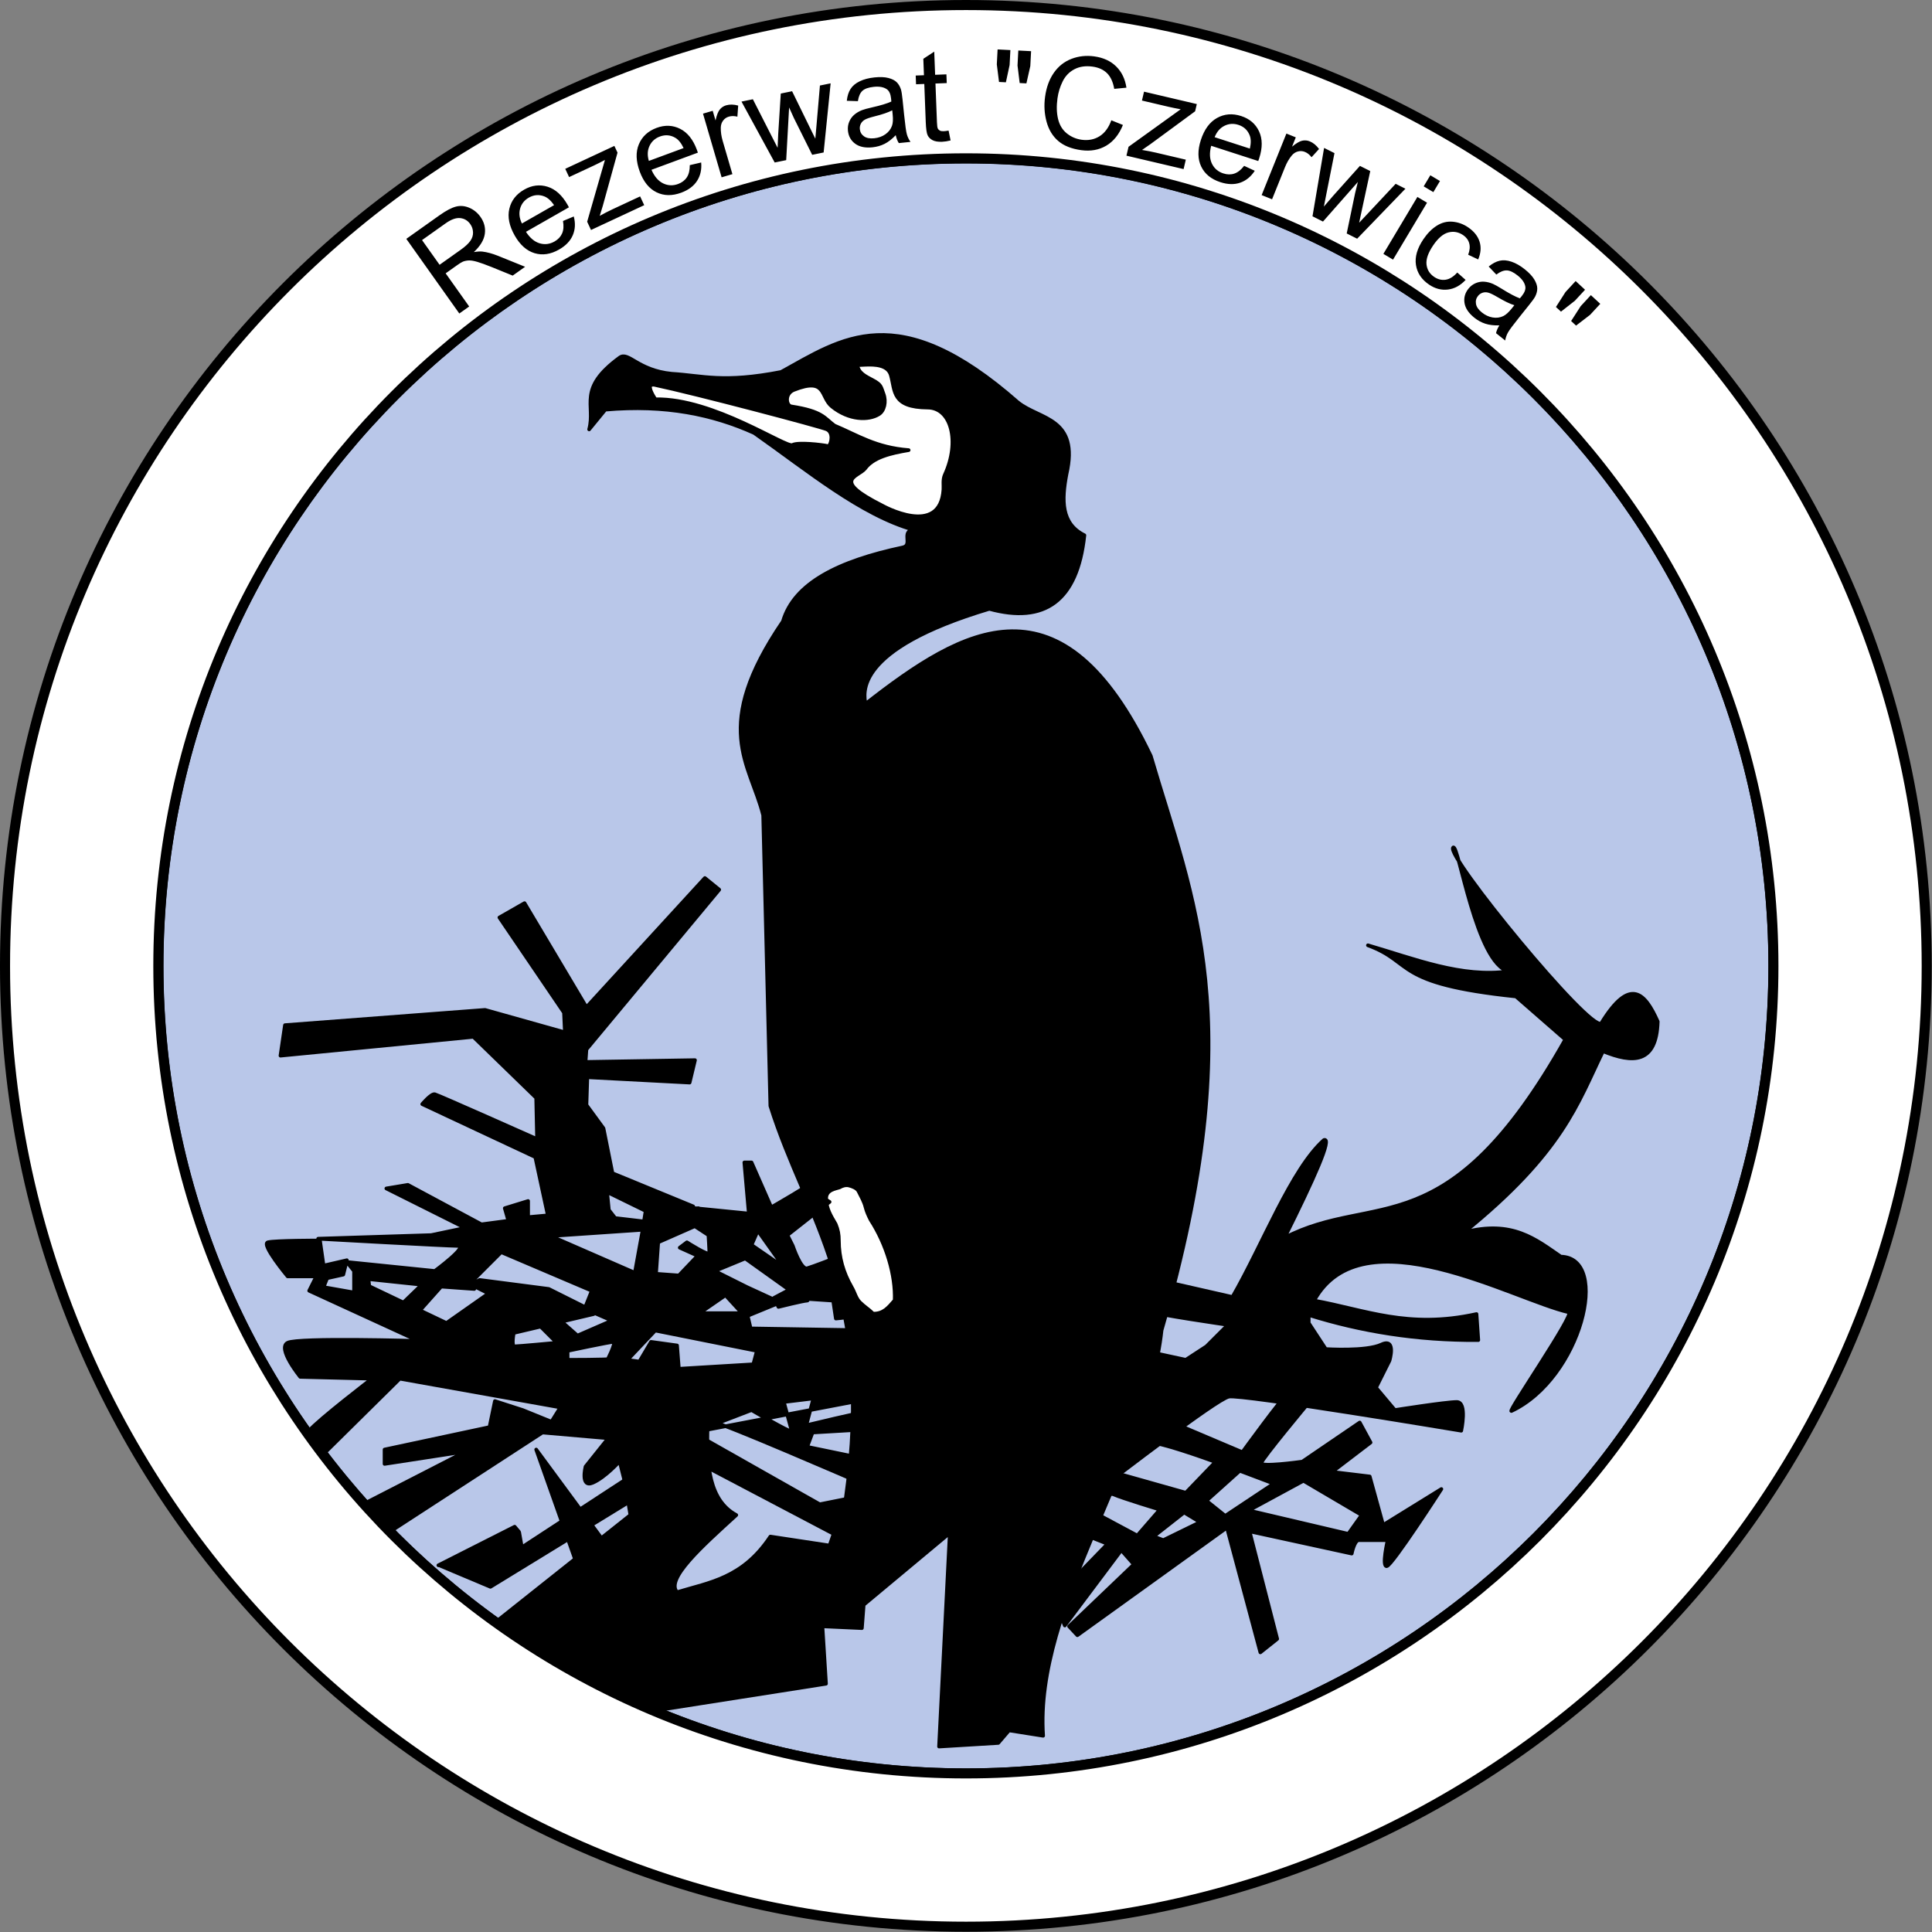 <?xml version="1.0" encoding="UTF-8" standalone="no"?>
<!-- Created with Inkscape (http://www.inkscape.org/) -->
<svg
   xmlns:dc="http://purl.org/dc/elements/1.1/"
   xmlns:cc="http://web.resource.org/cc/"
   xmlns:rdf="http://www.w3.org/1999/02/22-rdf-syntax-ns#"
   xmlns:svg="http://www.w3.org/2000/svg"
   xmlns="http://www.w3.org/2000/svg"
   xmlns:sodipodi="http://sodipodi.sourceforge.net/DTD/sodipodi-0.dtd"
   xmlns:inkscape="http://www.inkscape.org/namespaces/inkscape"
   id="svg2"
   sodipodi:version="0.32"
   inkscape:version="0.44.1"
   width="800"
   height="800"
   version="1.0"
   sodipodi:docbase="C:\Documents and Settings\Marcin\Pulpit"
   sodipodi:docname="Logo rezerwatu czerwica.svg">
  <rect width="100%" height="100%" fill="#808080" stroke="none"/>
  <defs
     id="defs5" />
  <sodipodi:namedview
     inkscape:window-height="721"
     inkscape:window-width="1024"
     inkscape:pageshadow="2"
     inkscape:pageopacity="0.0"
     guidetolerance="10.0"
     gridtolerance="10.0"
     objecttolerance="10.0"
     borderopacity="1.0"
     bordercolor="#666666"
     pagecolor="#ffffff"
     id="base"
     inkscape:zoom="1.2727922"
     inkscape:cx="156.54423"
     inkscape:cy="72.427667"
     inkscape:window-x="-4"
     inkscape:window-y="-4"
     inkscape:current-layer="svg2" />
  <g
     id="g8131"
     transform="matrix(3.783,0,0,3.783,-5.721,-0.637)">
    <path
       id="path4565"
       d="M 196.811,104.72 C 196.811,153.51 157.213,193.108 108.423,193.108 C 59.633,193.108 20.035,153.51 20.035,104.72 C 20.035,55.929 59.633,16.331 108.423,16.331 C 157.213,16.331 196.811,55.929 196.811,104.72 z "
       style="fill:#b9c7e9;fill-opacity:1;fill-rule:nonzero;stroke:black;stroke-width:1.101;stroke-linecap:butt;stroke-linejoin:miter;stroke-miterlimit:4;stroke-dashoffset:3.802;stroke-opacity:1"
       transform="translate(-1.179,1.179)" />
    <path
       id="path1878"
       d="M 56.176,177.395 L 50.872,181.126 L 67.961,192.126 L 71.889,187.608 L 91.924,184.466 L 91.531,178.18 L 95.852,178.377 L 96.049,175.823 L 105.477,167.966 L 104.298,191.34 L 110.78,190.947 L 111.959,189.572 L 115.691,190.162 C 114.72,176.095 127.125,159.863 128.654,145.771 C 138.48,111.815 132.014,98.485 127.476,82.917 C 117.726,62.521 107.024,68.794 96.245,77.221 C 96.049,76.108 94.925,71.263 109.798,66.811 C 115.814,68.455 119.429,66.017 120.208,58.758 C 117.636,57.49 117.711,54.899 118.244,52.079 C 119.673,45.864 115.338,46.133 112.941,44.223 C 99.748,32.61 93.607,37.268 87.013,40.884 C 80.672,42.123 78.469,41.293 75.032,41.08 C 71.293,40.711 70.307,38.602 69.336,39.312 C 64.651,42.739 66.73,44.476 65.997,47.169 L 67.764,45.008 C 74.347,44.424 79.575,45.533 84.067,47.562 C 89.894,51.656 95.721,56.532 101.548,58.168 C 100.07,58.28 101.499,59.841 100.318,60.093 C 93.321,61.581 88.439,63.984 87.21,68.186 C 79.292,79.803 83.613,83.69 85.049,89.399 L 85.835,121.219 C 89.819,133.829 97.298,141.548 94.084,164.234 L 92.317,169.341 L 85.835,168.359 C 82.795,172.941 79.162,173.371 75.621,174.448 C 74.332,173.013 78.295,169.477 82.103,166.002 C 79.127,164.401 78.834,160.564 78.96,156.378 L 67.961,157.753 L 65.604,160.699 C 65.604,160.699 65.015,163.056 66.389,162.467 C 67.764,161.877 69.336,160.11 69.336,160.11 L 69.925,162.467 L 70.514,166.002 L 56.176,177.395 z "
       style="color:black;fill:black;fill-opacity:1;fill-rule:evenodd;stroke:black;stroke-width:0.401;stroke-linecap:round;stroke-linejoin:round;marker:none;marker-start:none;marker-mid:none;marker-end:none;stroke-miterlimit:4;stroke-dashoffset:0;stroke-opacity:1;visibility:visible;display:inline;overflow:visible" />
    <path
       id="path1873"
       d="M 96.219,40.094 C 95.868,40.109 95.555,40.13 95.344,40.125 C 95.503,41.03 96.196,41.328 97.094,41.812 C 97.981,42.291 97.924,42.493 98.219,43.281 C 98.54,44.138 98.307,45.129 97.719,45.5 C 96.59,46.212 94.441,46.179 92.562,44.656 C 91.278,43.615 92.017,41.42 88.406,42.844 C 87.373,43.251 87.552,44.567 88.125,44.656 C 91.576,45.192 91.721,45.92 92.844,46.75 C 95.35,47.793 97.354,49.162 100.969,49.438 C 98.969,49.774 97.093,50.221 96.188,51.469 C 95.405,52.393 92.435,52.67 98.062,55.5 C 98.062,55.5 104.434,59.097 104.781,53.75 C 104.812,53.277 104.689,52.666 104.938,52.125 C 106.598,48.506 105.645,44.802 103.062,44.781 C 99.119,44.75 99.508,42.965 99.031,41.25 C 98.71,40.093 97.272,40.047 96.219,40.094 z M 72.938,42.281 C 72.305,42.296 72.899,43.347 73.25,43.875 L 73.469,44.156 C 73.469,44.156 73.389,44.035 73.281,43.875 C 79.582,43.747 87.571,49.235 88.25,48.875 C 88.863,48.55 91.46,48.84 92.156,49 C 92.122,49.025 92.129,49.089 92.094,49.094 C 92.376,49.094 92.359,49.041 92.219,49 C 92.55,48.668 92.756,47.491 92,47.156 C 91.313,46.852 77.719,43.252 73.125,42.281 C 73.048,42.265 72.994,42.28 72.938,42.281 z M 93.403,130.139 C 93.023,130.28 91.944,130.377 91.944,131.319 C 91.932,132.43 92.452,133.248 92.986,134.167 C 93.241,134.804 93.333,135.254 93.333,135.972 C 93.34,137.821 93.81,139.45 94.722,141.042 C 95.077,141.633 95.192,142.275 95.625,142.708 C 96.116,143.2 96.627,143.502 97.083,143.958 C 98.214,143.987 98.754,143.294 99.444,142.5 C 99.551,139.741 98.549,136.372 96.806,133.681 C 96.567,133.202 96.375,132.792 96.25,132.292 C 96.098,131.682 95.771,131.125 95.486,130.556 C 95.31,130.204 94.782,130.015 94.444,129.931 C 94.081,129.84 93.697,129.962 93.403,130.139 z "
       style="color:black;fill:white;fill-opacity:1;fill-rule:evenodd;stroke:black;stroke-width:0.401;stroke-linecap:round;stroke-linejoin:round;marker:none;marker-start:none;marker-mid:none;marker-end:none;stroke-miterlimit:4;stroke-dashoffset:0;stroke-opacity:1;visibility:visible;display:inline;overflow:visible" />
    <path
       id="path1880"
       d="M 35.355,156.771 C 36.337,155.592 42.23,151.074 42.23,151.074 L 34.373,150.878 C 34.373,150.878 31.82,147.735 32.998,147.146 C 34.177,146.557 47.337,146.95 47.337,146.95 L 35.355,141.45 L 36.141,139.879 L 32.998,139.879 C 32.998,139.879 30.052,136.343 30.838,136.147 C 31.623,135.95 36.534,135.95 36.534,135.95 L 36.927,138.7 L 39.48,138.111 L 39.087,139.682 L 37.32,140.075 L 36.927,141.057 L 40.266,141.646 L 40.266,139.289 L 39.48,138.307 L 49.105,139.289 C 49.105,139.289 52.837,136.539 51.658,136.539 C 50.48,136.539 36.337,135.754 36.337,135.754 L 48.712,135.361 L 52.444,134.575 L 43.801,130.254 L 46.158,129.861 L 54.212,134.182 L 57.158,133.79 L 56.765,132.415 L 59.318,131.629 L 59.318,133.397 L 61.479,133.2 L 60.104,126.817 L 47.73,121.022 C 47.73,121.022 48.712,119.844 49.105,119.942 C 49.497,120.04 60.3,124.853 60.3,124.853 L 60.202,120.335 L 53.328,113.657 L 32.213,115.719 L 32.704,112.38 L 54.604,110.71 L 63.345,113.166 L 63.247,111.005 L 56.176,100.595 L 58.926,99.024 L 65.702,110.416 L 78.666,96.274 L 80.237,97.55 L 65.702,115.032 L 65.604,116.407 L 77.585,116.21 L 76.996,118.665 L 65.8,118.076 L 65.702,121.121 L 67.568,123.674 L 68.55,128.585 L 77.389,132.218 L 72.38,132.808 L 67.961,130.647 L 68.157,132.611 L 68.845,133.495 L 72.184,133.888 L 71.889,134.772 L 61.774,135.459 L 71.005,139.486 L 71.791,135.165 L 72.184,132.709 L 77.978,132.415 L 78.469,133.986 L 73.559,136.147 L 73.264,140.37 L 70.22,145.477 L 65.506,143.414 L 66.291,141.45 L 56.372,137.227 L 53.328,140.271 L 53.426,141.254 L 49.301,140.959 L 41.837,140.173 L 41.935,140.959 L 50.381,144.985 L 54.997,141.745 L 53.033,140.762 L 54.015,140.271 L 61.577,141.254 L 65.506,143.218 L 66.488,144.003 L 57.747,146.066 C 57.747,146.066 57.452,147.539 57.845,147.539 C 58.238,147.539 62.461,147.146 62.461,147.146 L 60.595,145.28 L 63.05,144.887 L 64.72,146.36 L 68.55,144.691 L 70.612,143.218 L 73.264,145.771 L 69.827,149.405 L 67.863,149.307 C 67.863,149.307 69.041,147.048 68.648,147.048 C 68.255,147.048 63.64,148.03 63.64,148.03 L 63.64,149.012 C 63.64,149.012 67.961,149.012 68.452,148.914 C 68.943,148.816 71.496,149.208 71.496,149.208 L 72.773,147.048 L 75.621,147.441 L 75.818,149.994 L 83.969,149.503 L 84.362,148.03 L 73.068,145.771 L 69.336,142.825 L 73.166,139.584 L 75.818,139.78 L 77.88,137.62 L 75.916,136.736 L 76.701,136.147 C 76.701,136.147 79.157,137.718 79.157,137.325 C 79.157,136.932 79.058,135.361 79.058,135.361 L 76.505,133.691 L 77.585,132.415 L 83.478,133.004 L 82.987,127.406 L 83.773,127.406 L 85.933,132.316 C 85.933,132.316 90.942,129.468 90.058,129.665 C 89.174,129.861 92.317,131.727 92.317,131.727 L 87.701,135.361 L 88.29,136.539 C 88.29,136.539 89.174,139.191 89.861,138.995 C 90.549,138.798 92.808,137.914 92.808,137.914 L 94.772,141.941 C 94.772,141.941 94.87,144.2 94.477,144.298 C 94.084,144.396 93.004,144.494 93.004,144.494 L 92.71,142.53 L 89.763,142.334 L 84.46,134.87 L 83.773,136.441 L 89.469,140.37 C 89.469,140.37 90.254,142.53 89.861,142.53 C 89.469,142.53 86.719,143.218 86.719,143.218 L 86.228,142.236 L 87.897,141.352 L 83.085,137.914 L 79.746,139.289 L 83.281,141.057 L 86.915,142.727 L 83.085,144.298 L 80.924,141.941 L 78.076,143.905 L 83.281,143.905 L 83.674,145.575 L 95.656,145.771 L 95.852,153.431 L 72.184,157.949 L 60.89,156.967 L 43.212,168.457 L 41.248,164.824 L 52.542,159.029 L 43.605,160.404 L 43.605,158.833 L 55.095,156.378 L 55.685,153.53 L 58.729,154.512 L 61.872,155.788 L 62.854,154.217 L 45.274,151.074 L 37.32,158.931 L 35.355,156.771 z M 50.185,140.566 L 46.944,144.2 L 45.274,143.119 L 48.319,140.173 L 50.185,140.566 z M 79.942,155.985 C 79.844,155.592 95.459,162.369 95.459,162.369 L 95.558,159.717 L 89.861,158.538 L 90.451,156.967 L 97.129,156.574 L 96.343,154.708 C 95.852,154.708 89.763,156.181 89.763,156.181 L 90.549,153.235 L 87.308,153.628 L 88.192,156.869 C 87.799,156.869 83.773,154.512 83.773,154.512 L 79.942,155.985 z "
       style="color:black;fill:black;fill-opacity:1;fill-rule:nonzero;stroke:black;stroke-width:0.401;stroke-linecap:round;stroke-linejoin:round;marker:none;marker-start:none;marker-mid:none;marker-end:none;stroke-miterlimit:4;stroke-dashoffset:0;stroke-opacity:1;visibility:visible;display:inline;overflow:visible" />
    <path
       id="path2768"
       d="M 60.202,158.833 L 68.452,170.029 L 65.113,172.68 L 60.202,158.833 z M 70.907,161.877 L 70.907,161.877 z M 72.675,163.154 L 55.194,173.859 L 49.596,171.502 L 49.497,171.502 L 57.845,167.279 C 58.435,167.966 58.336,167.868 58.336,167.868 L 58.631,169.538 L 71.104,161.386 M 78.764,160.699 L 93.888,168.654 C 94.281,167.966 97.129,163.645 97.129,163.645 L 91.236,164.824 L 78.567,157.654 L 79.255,161.092 L 78.371,160.404 L 78.764,160.699 z "
       style="color:black;fill:black;fill-opacity:1;fill-rule:nonzero;stroke:black;stroke-width:0.401;stroke-linecap:round;stroke-linejoin:round;marker:none;marker-start:none;marker-mid:none;marker-end:none;stroke-miterlimit:4;stroke-dashoffset:0;stroke-opacity:1;visibility:visible;display:inline;overflow:visible" />
    <path
       id="path3673"
       d="M 142.781,152.594 C 142.679,152.591 142.574,152.607 142.5,152.656 C 141.911,153.049 137.5,159.125 137.5,159.125 L 130.125,156 C 130.125,156 126.902,158.353 127.688,158.156 C 128.377,157.984 133.24,159.71 134.562,160.188 L 131.312,163.562 L 123.562,161.375 L 120.594,165.125 C 120.594,165.125 122.554,163.357 123.438,163.75 C 124.321,164.143 128.469,165.406 128.469,165.406 L 126,168.25 L 121.094,165.625 L 120,168.062 L 122.75,169.156 L 116.875,175.219 L 118.062,178.094 L 124.25,169.844 L 125.625,171.406 L 118.531,178.188 L 119.438,179.156 L 135.812,167.375 L 139.469,181.031 L 141.312,179.562 L 138.281,167.781 L 149.469,170.219 C 149.469,170.219 149.759,168.75 150.25,168.75 C 150.741,168.75 153.406,168.75 153.406,168.75 C 153.406,168.75 152.723,171.692 153.312,171.594 C 153.902,171.496 159.281,163.156 159.281,163.156 L 152.906,167.094 L 151.438,161.781 L 147.312,161.281 L 151.531,158.062 L 150.344,155.875 L 144.062,160.156 C 143.663,160.212 139.469,160.781 139.562,160.312 C 139.661,159.821 144.75,153.719 144.75,153.719 C 144.75,153.719 143.496,152.613 142.781,152.594 z M 137.219,161.156 L 140.938,162.562 L 135.625,166.094 L 133.562,164.438 L 137.219,161.156 z M 144.188,162.25 L 150.562,166 L 149.094,168.062 L 138.188,165.5 L 144.188,162.25 z M 131.125,165.719 L 132.875,166.781 L 128.844,168.75 L 127.781,168.344 L 131.125,165.719 z "
       style="color:black;fill:black;fill-opacity:1;fill-rule:nonzero;stroke:black;stroke-width:0.401;stroke-linecap:round;stroke-linejoin:round;marker:none;marker-start:none;marker-mid:none;marker-end:none;stroke-miterlimit:4;stroke-dashoffset:0;stroke-opacity:1;visibility:visible;display:inline;overflow:visible" />
    <path
       id="path4563"
       d="M 122.663,162.565 C 123.351,162.074 134.645,153.333 136.02,153.039 C 137.395,152.744 161.456,156.771 161.456,156.771 C 161.456,156.771 162.144,153.628 160.965,153.628 C 159.786,153.628 154.189,154.512 154.189,154.512 L 152.126,152.057 L 153.599,149.11 C 153.599,149.11 154.385,146.557 152.715,147.342 C 151.046,148.128 146.626,147.834 146.626,147.834 L 144.76,144.985 L 144.76,144.102 C 150.452,145.886 156.584,146.899 163.322,146.851 L 163.126,144.003 C 155.633,145.668 150.908,143.526 145.35,142.53 C 150.628,132.916 167.113,142.409 173.241,143.807 C 173.932,143.964 166.415,154.864 166.956,154.61 C 174.575,151.024 177.859,137.833 172.357,137.718 C 169.596,135.827 167.046,133.663 161.751,135.066 C 172.599,126.288 174.166,120.991 176.973,115.228 C 180.231,116.564 182.824,116.627 182.964,111.987 C 181.589,108.908 179.962,106.986 176.777,112.184 C 175.577,113.143 159.659,93.744 160.572,92.935 C 161.156,92.417 163.092,105.694 166.661,106.487 C 161.522,107.221 156.382,105.135 151.242,103.639 C 156.368,105.521 153.89,107.824 167.447,109.237 L 172.848,113.951 C 159.907,136.939 151.998,130.507 142.109,135.656 C 145.326,129.199 147.383,124.629 146.43,124.951 C 142.859,128.123 139.747,136.355 136.413,142.137 L 128.654,140.37 C 128.654,140.37 126.985,143.414 127.377,143.709 C 127.77,144.003 135.922,145.182 135.922,145.182 L 133.565,147.539 L 131.306,149.012 L 127.672,148.226 L 123.351,163.449 L 123.449,162.86"
       style="color:black;fill:black;fill-opacity:1;fill-rule:evenodd;stroke:black;stroke-width:0.401;stroke-linecap:round;stroke-linejoin:round;marker:none;marker-start:none;marker-mid:none;marker-end:none;stroke-miterlimit:4;stroke-dashoffset:0;stroke-opacity:1;visibility:visible;display:inline;overflow:visible" />
    <path
       id="path5457"
       d="M 196.811,104.72 C 196.811,153.51 157.213,193.108 108.423,193.108 C 59.633,193.108 20.035,153.51 20.035,104.72 C 20.035,55.929 59.633,16.331 108.423,16.331 C 157.213,16.331 196.811,55.929 196.811,104.72 z "
       style="fill:none;fill-opacity:1;fill-rule:nonzero;stroke:none;stroke-width:1.101;stroke-linecap:butt;stroke-linejoin:miter;stroke-miterlimit:4;stroke-dashoffset:3.802;stroke-opacity:1"
       transform="matrix(1.022,0,0,1.022,-3.573,-1.134)" />
    <path
       id="path5454"
       d="M 107.25,0.719 C 49.193,0.719 2.062,47.849 2.062,105.906 C 2.062,163.963 49.193,211.062 107.25,211.062 C 165.307,211.062 212.406,163.963 212.406,105.906 C 212.406,47.849 165.307,0.719 107.25,0.719 z M 107.25,17.5 C 156.04,17.5 195.625,57.116 195.625,105.906 C 195.625,154.697 156.04,194.281 107.25,194.281 C 58.46,194.281 18.844,154.697 18.844,105.906 C 18.844,57.116 58.46,17.5 107.25,17.5 z "
       style="fill:white;fill-opacity:1;fill-rule:nonzero;stroke:black;stroke-width:1.101;stroke-linecap:butt;stroke-linejoin:miter;stroke-miterlimit:4;stroke-dashoffset:3.802;stroke-opacity:1" />
    <path
       id="text6344"
       d="M 51.788,34.484 L 45.986,26.313 L 49.608,23.741 C 50.337,23.223 50.942,22.904 51.426,22.781 C 51.909,22.659 52.396,22.703 52.886,22.914 C 53.377,23.124 53.782,23.454 54.101,23.904 C 54.513,24.484 54.672,25.105 54.579,25.77 C 54.486,26.434 54.086,27.098 53.378,27.762 C 53.762,27.697 54.076,27.678 54.319,27.706 C 54.841,27.772 55.397,27.922 55.988,28.156 L 58.989,29.37 L 57.629,30.336 L 55.341,29.404 C 54.676,29.138 54.15,28.947 53.761,28.832 C 53.372,28.717 53.059,28.665 52.824,28.676 C 52.588,28.687 52.372,28.731 52.176,28.809 C 52.035,28.87 51.825,28.999 51.547,29.197 L 50.293,30.088 L 52.869,33.716 L 51.788,34.484 z M 49.628,29.151 L 51.952,27.501 C 52.446,27.15 52.796,26.825 53.002,26.524 C 53.208,26.224 53.304,25.911 53.289,25.583 C 53.275,25.255 53.174,24.959 52.986,24.696 C 52.712,24.309 52.346,24.091 51.889,24.041 C 51.431,23.992 50.9,24.182 50.294,24.612 L 47.708,26.448 L 49.628,29.151 z M 63.136,24.357 L 64.318,23.863 C 64.512,24.608 64.475,25.293 64.207,25.918 C 63.939,26.543 63.439,27.064 62.707,27.482 C 61.785,28.008 60.892,28.141 60.027,27.882 C 59.163,27.622 58.438,26.979 57.853,25.954 C 57.248,24.893 57.051,23.914 57.263,23.017 C 57.475,22.119 58.016,21.422 58.887,20.925 C 59.73,20.444 60.583,20.338 61.445,20.607 C 62.307,20.876 63.034,21.531 63.629,22.572 C 63.665,22.636 63.717,22.732 63.785,22.861 L 59.083,25.544 C 59.518,26.214 60.016,26.632 60.579,26.8 C 61.141,26.967 61.685,26.9 62.212,26.6 C 62.604,26.376 62.879,26.082 63.039,25.718 C 63.199,25.354 63.231,24.901 63.136,24.357 L 63.136,24.357 z M 58.641,24.631 L 62.162,22.622 C 61.811,22.119 61.45,21.798 61.077,21.659 C 60.502,21.442 59.943,21.488 59.401,21.797 C 58.91,22.077 58.591,22.477 58.444,22.996 C 58.297,23.516 58.362,24.061 58.641,24.631 L 58.641,24.631 z M 66.204,25.342 L 65.782,24.438 L 67.728,17.677 C 67.264,17.923 66.851,18.131 66.487,18.301 L 63.805,19.552 L 63.383,18.647 L 68.76,16.139 L 69.104,16.876 L 67.489,22.713 L 67.157,23.796 C 67.64,23.526 68.1,23.289 68.538,23.084 L 71.579,21.666 L 72.027,22.626 L 66.204,25.342 z M 77.014,18.246 L 78.261,17.953 C 78.33,18.719 78.182,19.389 77.815,19.961 C 77.449,20.534 76.87,20.967 76.08,21.259 C 75.084,21.627 74.18,21.612 73.37,21.214 C 72.56,20.817 71.95,20.064 71.541,18.957 C 71.118,17.812 71.084,16.813 71.44,15.963 C 71.796,15.112 72.444,14.513 73.385,14.165 C 74.295,13.829 75.154,13.864 75.96,14.27 C 76.766,14.677 77.377,15.442 77.792,16.566 C 77.818,16.635 77.853,16.738 77.9,16.877 L 72.821,18.754 C 73.141,19.486 73.564,19.98 74.091,20.237 C 74.619,20.494 75.167,20.518 75.735,20.308 C 76.158,20.151 76.478,19.907 76.696,19.574 C 76.913,19.241 77.019,18.798 77.014,18.246 L 77.014,18.246 z M 72.535,17.781 L 76.337,16.376 C 76.074,15.822 75.77,15.446 75.425,15.248 C 74.893,14.939 74.334,14.893 73.748,15.11 C 73.218,15.305 72.838,15.648 72.608,16.136 C 72.378,16.624 72.354,17.173 72.535,17.781 L 72.535,17.781 z M 80.499,19.576 L 78.461,12.608 L 79.524,12.297 L 79.833,13.353 C 79.96,12.78 80.115,12.381 80.299,12.156 C 80.482,11.931 80.712,11.779 80.987,11.698 C 81.385,11.582 81.827,11.59 82.312,11.724 L 82.226,12.938 C 81.887,12.852 81.574,12.851 81.285,12.936 C 81.027,13.011 80.818,13.157 80.658,13.372 C 80.498,13.587 80.414,13.846 80.407,14.147 C 80.399,14.605 80.467,15.084 80.613,15.582 L 81.68,19.23 L 80.499,19.576 z M 86.308,17.955 L 82.675,11.288 L 83.921,11.033 L 85.893,14.907 L 86.628,16.347 C 86.63,16.268 86.653,15.754 86.696,14.805 L 86.974,10.408 L 88.213,10.154 L 90.123,14.061 L 90.756,15.348 L 90.884,13.892 L 91.26,9.53 L 92.432,9.29 L 91.666,16.858 L 90.413,17.114 L 88.409,13.087 L 87.886,11.931 L 87.567,17.697 L 86.308,17.955 z M 99.558,14.965 C 99.144,15.397 98.736,15.714 98.333,15.916 C 97.93,16.118 97.488,16.243 97.007,16.293 C 96.214,16.375 95.584,16.244 95.118,15.9 C 94.652,15.556 94.388,15.083 94.326,14.48 C 94.29,14.126 94.337,13.795 94.468,13.486 C 94.598,13.177 94.785,12.921 95.028,12.717 C 95.27,12.513 95.55,12.349 95.867,12.225 C 96.101,12.137 96.457,12.038 96.936,11.93 C 97.912,11.71 98.625,11.494 99.075,11.283 C 99.063,11.115 99.054,11.008 99.049,10.963 C 98.998,10.464 98.846,10.125 98.594,9.945 C 98.252,9.7 97.774,9.61 97.157,9.673 C 96.581,9.733 96.167,9.877 95.913,10.107 C 95.66,10.337 95.494,10.715 95.415,11.241 L 94.201,11.201 C 94.257,10.678 94.394,10.245 94.611,9.905 C 94.828,9.564 95.163,9.284 95.617,9.066 C 96.071,8.847 96.608,8.706 97.229,8.642 C 97.846,8.578 98.354,8.599 98.755,8.705 C 99.155,8.81 99.457,8.963 99.661,9.165 C 99.865,9.366 100.021,9.63 100.128,9.958 C 100.19,10.163 100.249,10.537 100.305,11.081 L 100.473,12.713 C 100.59,13.851 100.691,14.568 100.774,14.864 C 100.857,15.16 100.99,15.438 101.173,15.699 L 99.894,15.831 C 99.741,15.59 99.629,15.301 99.558,14.965 L 99.558,14.965 z M 99.174,12.242 C 98.748,12.469 98.098,12.692 97.222,12.91 C 96.727,13.035 96.379,13.153 96.18,13.265 C 95.981,13.377 95.834,13.526 95.738,13.713 C 95.643,13.899 95.606,14.098 95.628,14.311 C 95.662,14.638 95.813,14.897 96.083,15.089 C 96.352,15.281 96.725,15.353 97.201,15.304 C 97.673,15.255 98.081,15.109 98.427,14.865 C 98.773,14.621 99.014,14.311 99.149,13.935 C 99.252,13.645 99.276,13.23 99.22,12.691 L 99.174,12.242 z M 105.342,14.462 L 105.561,15.541 C 105.218,15.627 104.91,15.675 104.637,15.686 C 104.19,15.703 103.841,15.646 103.59,15.514 C 103.339,15.382 103.159,15.203 103.05,14.977 C 102.941,14.751 102.872,14.269 102.843,13.532 L 102.683,9.358 L 101.781,9.393 L 101.744,8.436 L 102.646,8.402 L 102.577,6.605 L 103.771,5.82 L 103.869,8.355 L 105.105,8.307 L 105.142,9.263 L 103.906,9.311 L 104.069,13.553 C 104.082,13.903 104.113,14.128 104.16,14.227 C 104.207,14.325 104.28,14.402 104.381,14.458 C 104.481,14.513 104.622,14.537 104.804,14.53 C 104.941,14.525 105.12,14.502 105.342,14.462 L 105.342,14.462 z M 110.863,9.139 L 110.621,7.217 L 110.707,5.578 L 112.107,5.651 L 112.021,7.29 L 111.614,9.178 L 110.863,9.139 z M 113.123,9.257 L 112.888,7.335 L 112.974,5.697 L 114.373,5.77 L 114.287,7.408 L 113.86,9.296 L 113.123,9.257 z M 123.156,13.336 L 124.425,13.847 C 124.003,14.888 123.395,15.644 122.602,16.113 C 121.809,16.582 120.895,16.746 119.861,16.605 C 118.791,16.459 117.95,16.123 117.339,15.595 C 116.728,15.068 116.304,14.368 116.067,13.494 C 115.829,12.62 115.775,11.708 115.905,10.76 C 116.045,9.726 116.366,8.851 116.866,8.135 C 117.366,7.419 118.008,6.911 118.792,6.611 C 119.575,6.31 120.405,6.22 121.281,6.339 C 122.275,6.475 123.076,6.842 123.684,7.44 C 124.292,8.038 124.667,8.813 124.809,9.766 L 123.474,9.895 C 123.342,9.141 123.079,8.569 122.686,8.18 C 122.293,7.791 121.765,7.551 121.101,7.46 C 120.338,7.356 119.675,7.452 119.113,7.748 C 118.55,8.044 118.123,8.486 117.832,9.074 C 117.54,9.662 117.349,10.283 117.26,10.938 C 117.145,11.782 117.168,12.536 117.328,13.2 C 117.488,13.863 117.807,14.386 118.283,14.769 C 118.76,15.151 119.301,15.383 119.906,15.466 C 120.642,15.566 121.294,15.439 121.862,15.084 C 122.431,14.729 122.862,14.146 123.156,13.336 L 123.156,13.336 z M 124.81,17.208 L 125.039,16.236 L 130.75,12.128 C 130.233,12.035 129.78,11.943 129.39,11.851 L 126.508,11.174 L 126.736,10.203 L 132.513,11.559 L 132.327,12.351 L 127.447,15.938 L 126.516,16.583 C 127.062,16.669 127.57,16.767 128.041,16.878 L 131.308,17.645 L 131.066,18.677 L 124.81,17.208 z M 137.693,18.322 L 138.855,18.863 C 138.435,19.508 137.904,19.942 137.262,20.165 C 136.619,20.388 135.897,20.37 135.095,20.11 C 134.085,19.783 133.385,19.213 132.994,18.399 C 132.604,17.585 132.591,16.617 132.954,15.494 C 133.331,14.332 133.922,13.527 134.728,13.079 C 135.534,12.631 136.414,12.561 137.368,12.87 C 138.291,13.169 138.944,13.728 139.326,14.546 C 139.707,15.364 139.714,16.344 139.344,17.484 C 139.322,17.553 139.286,17.657 139.237,17.794 L 134.086,16.126 C 133.884,16.899 133.91,17.549 134.165,18.078 C 134.421,18.606 134.837,18.963 135.413,19.15 C 135.843,19.289 136.245,19.295 136.622,19.168 C 136.998,19.04 137.356,18.758 137.693,18.322 L 137.693,18.322 z M 134.463,15.185 L 138.319,16.433 C 138.455,15.836 138.449,15.352 138.3,14.983 C 138.073,14.411 137.663,14.029 137.069,13.837 C 136.531,13.663 136.021,13.697 135.538,13.938 C 135.055,14.179 134.697,14.595 134.463,15.185 L 134.463,15.185 z M 139.609,21.523 L 142.319,14.788 L 143.347,15.202 L 142.936,16.223 C 143.39,15.85 143.759,15.633 144.042,15.57 C 144.325,15.507 144.6,15.529 144.867,15.637 C 145.251,15.791 145.593,16.071 145.892,16.477 L 145.072,17.377 C 144.86,17.1 144.614,16.905 144.335,16.793 C 144.085,16.693 143.831,16.678 143.572,16.748 C 143.313,16.818 143.087,16.969 142.896,17.201 C 142.605,17.556 142.363,17.974 142.169,18.456 L 140.75,21.982 L 139.609,21.523 z M 145.175,23.844 L 146.444,16.359 L 147.581,16.929 L 146.734,21.192 L 146.421,22.779 C 146.472,22.717 146.807,22.328 147.428,21.609 L 150.367,18.326 L 151.497,18.893 L 150.581,23.145 L 150.282,24.548 L 151.284,23.482 L 154.278,20.288 L 155.347,20.825 L 150.063,26.296 L 148.92,25.723 L 149.837,21.319 L 150.142,20.087 L 146.324,24.42 L 145.175,23.844 z M 157.347,20.567 L 158.073,19.353 L 159.129,19.983 L 158.404,21.198 L 157.347,20.567 z M 152.934,27.957 L 156.657,21.724 L 157.713,22.355 L 153.991,28.587 L 152.934,27.957 z M 161.021,29.999 L 161.936,30.807 C 161.359,31.424 160.714,31.775 159.998,31.861 C 159.283,31.947 158.597,31.768 157.94,31.324 C 157.117,30.768 156.637,30.051 156.5,29.175 C 156.363,28.299 156.634,27.359 157.313,26.354 C 157.752,25.705 158.243,25.209 158.788,24.868 C 159.332,24.526 159.907,24.382 160.511,24.436 C 161.116,24.489 161.676,24.691 162.194,25.041 C 162.847,25.482 163.27,26.008 163.462,26.619 C 163.654,27.231 163.603,27.88 163.309,28.567 L 162.215,28.05 C 162.393,27.582 162.432,27.165 162.33,26.799 C 162.228,26.433 162.007,26.135 161.667,25.906 C 161.153,25.559 160.612,25.461 160.042,25.612 C 159.472,25.763 158.918,26.237 158.38,27.034 C 157.834,27.842 157.592,28.534 157.654,29.11 C 157.716,29.685 157.996,30.141 158.495,30.478 C 158.895,30.748 159.312,30.852 159.746,30.787 C 160.18,30.723 160.605,30.46 161.021,29.999 L 161.021,29.999 z M 165.632,35.784 C 165.034,35.801 164.521,35.74 164.092,35.601 C 163.663,35.462 163.26,35.241 162.884,34.939 C 162.261,34.44 161.905,33.904 161.814,33.332 C 161.724,32.76 161.868,32.238 162.247,31.765 C 162.47,31.488 162.736,31.285 163.046,31.157 C 163.356,31.029 163.669,30.977 163.985,31.003 C 164.3,31.028 164.615,31.107 164.928,31.242 C 165.156,31.343 165.479,31.523 165.896,31.782 C 166.746,32.311 167.405,32.658 167.874,32.824 C 167.983,32.695 168.051,32.613 168.08,32.577 C 168.393,32.186 168.524,31.838 168.471,31.532 C 168.399,31.119 168.122,30.718 167.638,30.331 C 167.187,29.969 166.79,29.78 166.448,29.766 C 166.106,29.752 165.722,29.904 165.297,30.223 L 164.461,29.343 C 164.868,29.01 165.269,28.798 165.663,28.707 C 166.056,28.617 166.492,28.653 166.968,28.817 C 167.445,28.98 167.927,29.257 168.414,29.647 C 168.897,30.035 169.245,30.407 169.456,30.763 C 169.667,31.119 169.774,31.44 169.778,31.727 C 169.782,32.013 169.707,32.311 169.553,32.619 C 169.454,32.809 169.233,33.117 168.891,33.543 L 167.865,34.823 C 167.15,35.716 166.717,36.297 166.569,36.566 C 166.42,36.835 166.319,37.127 166.266,37.44 L 165.264,36.636 C 165.324,36.358 165.446,36.073 165.632,35.784 L 165.632,35.784 z M 167.271,33.576 C 166.808,33.439 166.189,33.14 165.412,32.681 C 164.972,32.422 164.641,32.262 164.421,32.202 C 164.2,32.142 163.99,32.145 163.792,32.21 C 163.593,32.276 163.427,32.392 163.293,32.559 C 163.088,32.815 163.013,33.106 163.07,33.432 C 163.127,33.759 163.342,34.071 163.716,34.37 C 164.086,34.667 164.479,34.85 164.897,34.919 C 165.315,34.988 165.704,34.936 166.064,34.764 C 166.341,34.629 166.649,34.351 166.988,33.928 L 167.271,33.576 z M 171.822,33.77 L 172.866,32.137 L 173.979,30.932 L 175.008,31.883 L 173.895,33.088 L 172.374,34.28 L 171.822,33.77 z M 173.484,35.306 L 174.532,33.678 L 175.646,32.473 L 176.675,33.424 L 175.561,34.629 L 174.026,35.807 L 173.484,35.306 z "
       style="font-size:14px;font-style:normal;font-variant:normal;font-weight:normal;font-stretch:normal;text-indent:0;text-align:start;text-decoration:none;line-height:normal;letter-spacing:normal;word-spacing:normal;text-transform:none;direction:ltr;block-progression:tb;writing-mode:lr-tb;text-anchor:start;color:black;fill:black;fill-opacity:1;fill-rule:nonzero;stroke:none;stroke-width:1;stroke-linecap:butt;stroke-linejoin:miter;marker:none;marker-start:none;marker-mid:none;marker-end:none;stroke-miterlimit:4;stroke-dashoffset:0;stroke-opacity:1;visibility:visible;display:inline;overflow:visible;font-family:Arial" />
  </g>
</svg>
